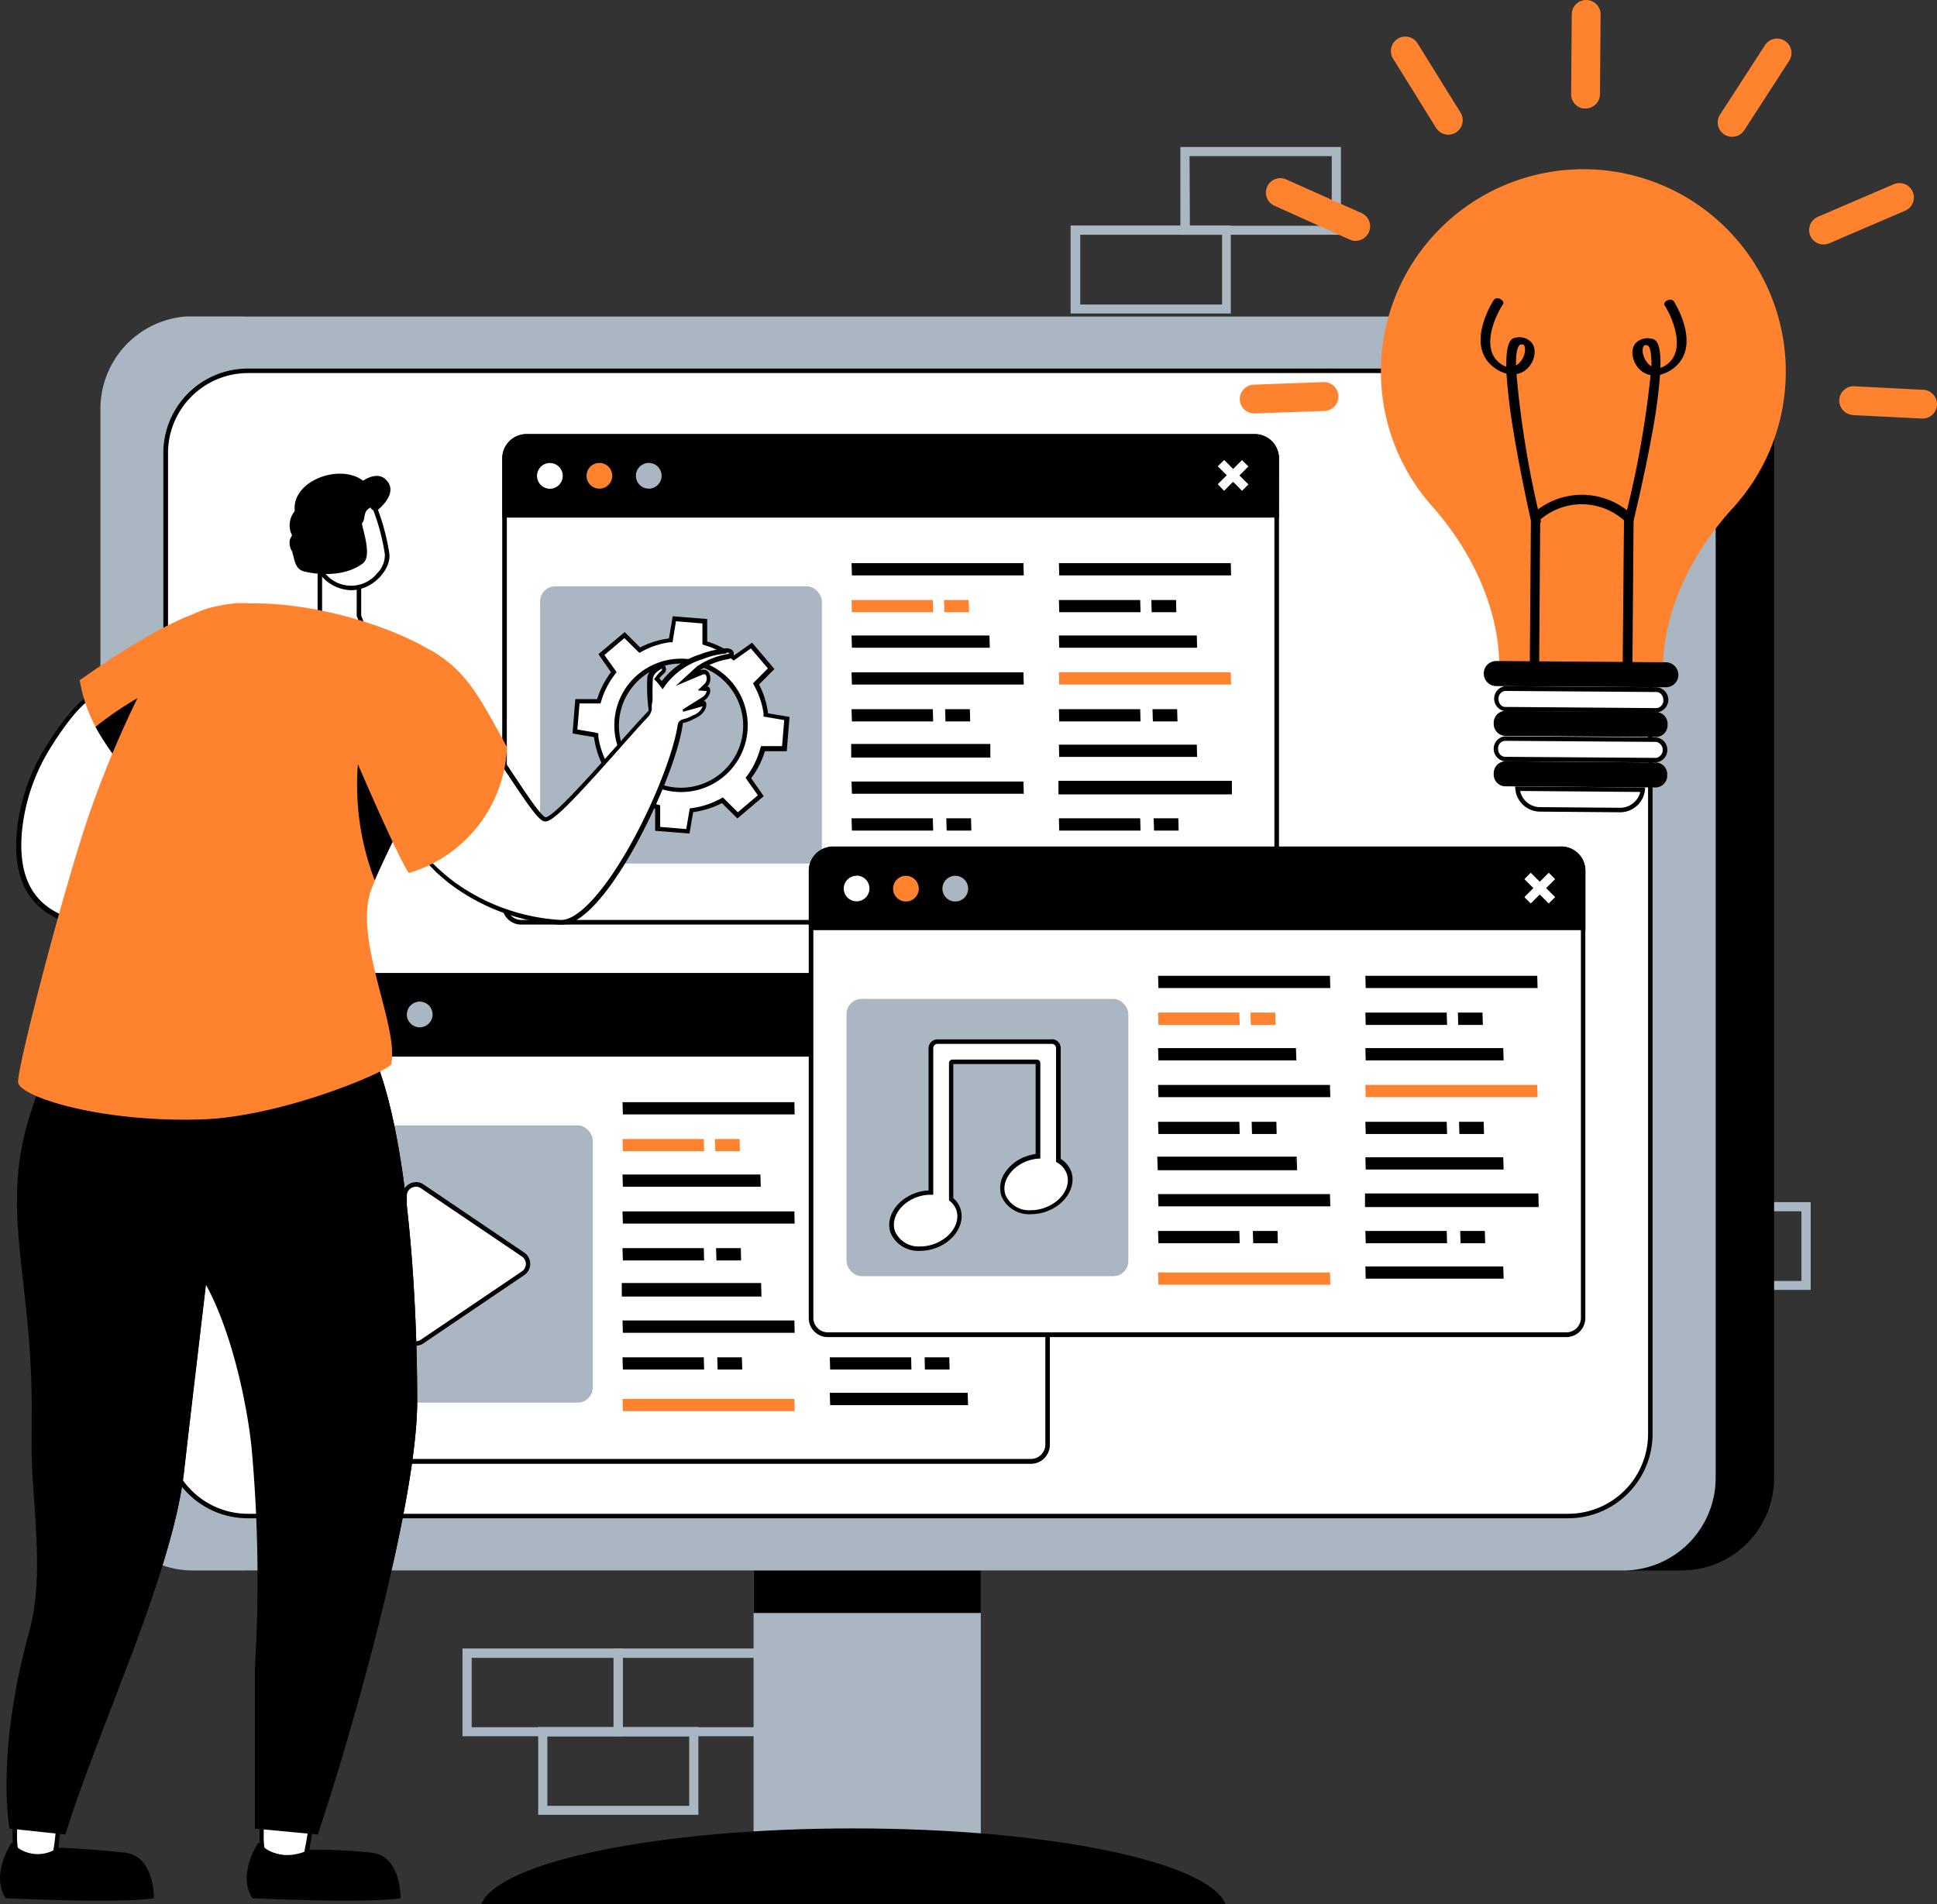 <svg xmlns:inkscape="http://www.inkscape.org/namespaces/inkscape" xmlns:sodipodi="http://sodipodi.sourceforge.net/DTD/sodipodi-0.dtd" xmlns="http://www.w3.org/2000/svg" xmlns:svg="http://www.w3.org/2000/svg" viewBox="0 0 215.484 211.883" id="svg1236" sodipodi:docname="7.svg" width="215.484" height="211.883" inkscape:version="1.1 (c4e8f9e, 2021-05-24)"><rect x="0" y="0" width="215.484" height="211.883" fill="#333333" stroke="none"/><defs id="defs826"><style id="style824">.cls-1{fill:#e6ebf0;}.cls-2{fill:#aab6c2;}.cls-3{fill:#fff;}.cls-4{fill:#ff822e;}</style></defs><g id="&#x421;&#x43B;&#x43E;&#x439;_2" data-name="&#x421;&#x43B;&#x43E;&#x439; 2" transform="translate(-15.828,-0.117)"><g id="Layer_1" data-name="Layer 1"><path class="cls-2" d="M 165,26.24 H 147.14 V 16.47 H 165 Z m -16.8,-1 h 15.78 v -7.75 h -15.82 z" id="path836"></path><path class="cls-2" d="m 152.75,35 h -17.82 v -9.79 h 17.82 z M 136,34 h 15.78 V 26.24 H 136 Z" id="path838"></path><path class="cls-2" d="m 169.92,117 h -17.83 v -9.77 h 17.83 z m -16.8,-1 h 15.78 v -7.72 h -15.78 z" id="path840"></path><path class="cls-2" d="m 217.26,143.65 h -17.83 v -9.77 h 17.83 z m -16.81,-1 h 15.78 v -7.75 h -15.78 z" id="path842"></path><path class="cls-2" d="M 101.93,193.31 H 84.1 v -9.76 h 17.83 z m -16.81,-1 h 15.78 v -7.72 H 85.12 Z" id="path844"></path><path class="cls-2" d="M 85.1,193.31 H 67.28 v -9.76 H 85.1 Z m -16.8,-1 h 15.78 v -7.72 H 68.3 Z" id="path846"></path><path class="cls-2" d="M 93.52,202.06 H 75.7 v -9.77 h 17.82 z m -16.8,-1 H 92.5 v -7.73 H 76.72 Z" id="path848"></path><path class="cls-2" d="M 38.22,131.91 H 20.39 v -9.76 h 17.83 z m -16.8,-1 H 37.2 v -7.72 H 21.42 Z" id="path850"></path><path class="cls-2" d="M 50.43,140.66 H 32.6 v -9.77 h 17.83 z m -16.81,-1 h 15.79 v -7.73 H 33.62 Z" id="path852"></path><path class="cls-2" d="M 119.06,75.72 H 101.24 V 66 h 17.82 z m -16.8,-1 H 118 V 67 h -15.74 z" id="path854"></path><path class="cls-2" d="M 102.24,75.72 H 84.42 V 66 h 17.82 z m -16.8,-1 h 15.78 V 67 H 85.44 Z" id="path856"></path><path class="cls-2" d="M 110.66,84.46 H 92.84 V 74.7 h 17.82 z m -16.8,-1 h 15.78 V 75.72 H 93.86 Z" id="path858"></path><rect class="cls-2" x="99.66" y="135.68" width="25.28" height="71.04" id="rect860"></rect><rect x="99.66" y="167.73" width="25.28" height="11.87" id="rect862"></rect><path d="m 152.16,212 c -1.9,-4.73 -19.7,-8.43 -41.39,-8.43 -21.69,0 -39.49,3.7 -41.4,8.43 z" id="path864"></path><path d="m 33.49,45.63 v 118.94 a 10.3,10.3 0 0 0 10.3,10.3 h 159.1 a 10.3,10.3 0 0 0 10.3,-10.3 V 45.63 a 10.28,10.28 0 0 0 -10.3,-10.3 H 43.79 43.18 a 10.3,10.3 0 0 0 -9.69,10.28 z" id="path866"></path><path class="cls-2" d="m 27,45.63 v 118.94 a 10.07,10.07 0 0 0 0.3,2.41 10.28,10.28 0 0 0 10,7.89 h 159.26 a 10.3,10.3 0 0 0 10.13,-10.3 V 45.63 a 10.3,10.3 0 0 0 -10.3,-10.3 H 37.29 c -0.25,0 -0.51,0 -0.76,0 A 10.31,10.31 0 0 0 27,45.63 Z" id="path868"></path><rect class="cls-3" x="34.27" y="41.38" width="165.14" height="127.43" rx="9.14" id="rect870"></rect><path d="m 190.28,41.63 a 8.9,8.9 0 0 1 8.89,8.89 v 109.16 a 8.89,8.89 0 0 1 -8.89,8.88 H 43.41 a 8.89,8.89 0 0 1 -8.89,-8.88 V 50.52 a 8.9,8.9 0 0 1 8.89,-8.89 z m 0,-0.5 H 43.41 A 9.4,9.4 0 0 0 34,50.52 v 109.16 a 9.39,9.39 0 0 0 9.39,9.38 h 146.89 a 9.39,9.39 0 0 0 9.39,-9.38 V 50.52 a 9.4,9.4 0 0 0 -9.39,-9.39 z" id="path872"></path><path class="cls-3" d="M 73.82,102.73 A 1.86,1.86 0 0 1 72,100.87 V 51.12 a 2.45,2.45 0 0 1 2.45,-2.45 h 81 a 2.45,2.45 0 0 1 2.45,2.45 v 49.75 a 1.86,1.86 0 0 1 -1.86,1.86 z" id="path874"></path><path d="m 155.4,48.92 a 2.21,2.21 0 0 1 2.2,2.2 v 49.75 a 1.61,1.61 0 0 1 -1.61,1.61 H 73.82 a 1.61,1.61 0 0 1 -1.61,-1.61 V 51.12 a 2.21,2.21 0 0 1 2.2,-2.2 z m 0,-0.5 h -81 a 2.7,2.7 0 0 0 -2.7,2.7 v 49.75 A 2.11,2.11 0 0 0 73.82,103 H 156 a 2.11,2.11 0 0 0 2.11,-2.11 V 51.12 a 2.7,2.7 0 0 0 -2.7,-2.7 z" id="path876"></path><path d="M 158.1,57.71 H 71.71 v -6.59 a 2.7,2.7 0 0 1 2.7,-2.7 h 81 a 2.7,2.7 0 0 1 2.7,2.7 z" id="path878"></path><path class="cls-2" d="M 86.57,53.07 A 1.43,1.43 0 1 1 88,54.49 1.43,1.43 0 0 1 86.57,53.07 Z" id="path880"></path><path class="cls-4" d="m 81.08,53.07 a 1.43,1.43 0 1 1 1.43,1.42 1.43,1.43 0 0 1 -1.43,-1.42 z" id="path882"></path><path class="cls-3" d="M 77,54.74 A 1.68,1.68 0 1 1 78.67,53.07 1.68,1.68 0 0 1 77,54.74 Z" id="path884"></path><path d="M 77,51.64 A 1.43,1.43 0 1 1 75.57,53.07 1.43,1.43 0 0 1 77,51.64 Z m 0,-0.5 A 1.93,1.93 0 1 0 78.92,53.07 1.92,1.92 0 0 0 77,51.14 Z" id="path886"></path><polygon class="cls-3" points="150.95,54.04 151.96,53.03 150.95,52.02 152.01,50.96 153.02,51.97 154.02,50.96 155.08,52.02 154.07,53.03 155.08,54.04 154.02,55.1 153.02,54.09 152.01,55.1 " id="polygon888"></polygon><path d="m 154,51.32 0.71,0.7 -1,1 1,1 -0.71,0.71 -1,-1 -1,1 -0.7,-0.73 1,-1 -1,-1 0.71,-0.7 1,1 1,-1 z m 0,-0.71 -0.35,0.35 -0.65,0.66 -0.66,-0.66 -0.35,-0.35 -0.36,0.35 -0.7,0.71 -0.36,0.35 0.36,0.36 0.65,0.65 -0.65,0.66 -0.36,0.35 0.36,0.35 0.7,0.71 0.36,0.35 0.35,-0.35 0.66,-0.66 0.65,0.66 0.35,0.35 0.36,-0.35 0.7,-0.71 0.36,-0.35 -0.36,-0.35 -0.65,-0.66 0.65,-0.65 0.36,-0.36 -0.36,-0.35 -0.7,-0.71 z" id="path890"></path><polygon points="110.56,91.17 110.6,92.54 119.64,92.54 119.6,91.17 " id="polygon892"></polygon><polygon points="110.56,87.08 110.6,88.44 129.72,88.44 129.68,87.08 " id="polygon894"></polygon><polygon points="110.56,82.98 110.6,84.34 125.94,84.34 125.9,82.98 " id="polygon896"></polygon><path d="M 126,84.41 H 110.52 V 82.9 H 126 Z m -15.35,-0.14 h 15.17 v -1.22 h -15.17 z" id="path898"></path><polygon points="121.1,91.17 121.14,92.54 123.89,92.54 123.85,91.17 " id="polygon900"></polygon><polygon points="110.56,79.03 110.6,80.39 119.64,80.39 119.6,79.03 " id="polygon902"></polygon><polygon points="110.56,74.93 110.6,76.29 129.72,76.29 129.68,74.93 " id="polygon904"></polygon><polygon points="110.56,70.83 110.6,72.19 125.94,72.19 125.9,70.83 " id="polygon906"></polygon><polygon points="120.97,79.03 121.01,80.39 123.76,80.39 123.72,79.03 " id="polygon908"></polygon><polygon class="cls-4" points="110.56,66.88 110.6,68.24 119.64,68.24 119.6,66.88 " id="polygon910"></polygon><polygon points="110.56,62.78 110.6,64.14 129.72,64.14 129.68,62.78 " id="polygon912"></polygon><polygon class="cls-4" points="120.85,66.88 120.88,68.24 123.63,68.24 123.59,66.88 " id="polygon914"></polygon><polygon class="cls-4" points="110.56,95.8 110.6,97.16 129.72,97.16 129.68,95.8 " id="polygon916"></polygon><polygon points="133.63,95.13 133.66,96.49 149,96.49 148.97,95.13 " id="polygon918"></polygon><polygon points="133.63,91.17 133.66,92.54 142.71,92.54 142.67,91.17 " id="polygon920"></polygon><polygon points="133.63,87.08 133.66,88.44 152.78,88.44 152.75,87.08 " id="polygon922"></polygon><path d="M 152.87,88.51 H 133.58 V 87 h 19.29 z m -19.12,-0.15 h 18.94 v -1.21 h -18.98 z" id="path924"></path><polygon points="133.63,82.98 133.66,84.34 149,84.34 148.97,82.98 " id="polygon926"></polygon><polygon points="144.17,91.17 144.21,92.54 146.95,92.54 146.91,91.17 " id="polygon928"></polygon><polygon points="133.63,79.03 133.66,80.39 142.71,80.39 142.67,79.03 " id="polygon930"></polygon><polygon class="cls-4" points="133.63,74.93 133.66,76.29 152.78,76.29 152.74,74.93 " id="polygon932"></polygon><polygon points="133.63,70.83 133.66,72.19 149,72.19 148.97,70.83 " id="polygon934"></polygon><polygon points="144.04,79.03 144.08,80.39 146.82,80.39 146.78,79.03 " id="polygon936"></polygon><polygon points="133.63,66.88 133.66,68.24 142.71,68.24 142.67,66.88 " id="polygon938"></polygon><polygon points="133.63,62.78 133.66,64.14 152.78,64.14 152.75,62.78 " id="polygon940"></polygon><polygon points="143.91,66.88 143.95,68.24 146.69,68.24 146.66,66.88 " id="polygon942"></polygon><rect class="cls-2" x="75.91" y="65.36" width="31.35" height="30.85" rx="1.68" id="rect944"></rect><path class="cls-3" d="m 88.94,92.3 v -2.38 l -0.17,-0.06 a 9.6,9.6 0 0 1 -2.92,-1.49 l -0.14,-0.12 -2,1.38 -2.18,-2.57 1.68,-1.69 -0.09,-0.17 a 9.43,9.43 0 0 1 -1,-3.12 V 81.9 l -2.35,-0.4 0.28,-3.36 h 2.38 V 77.97 A 9.41,9.41 0 0 1 84,75 L 84.11,74.85 82.73,73 85.31,70.82 87,72.44 87.16,72.36 a 9.43,9.43 0 0 1 3.12,-1 h 0.18 l 0.4,-2.34 3.36,0.27 v 2.39 h 0.18 a 9.25,9.25 0 0 1 2.91,1.5 l 0.15,0.11 1.94,-1.38 2.19,2.58 -1.67,1.71 0.08,0.16 a 9.2,9.2 0 0 1 1,3.12 v 0.18 l 2.35,0.4 -0.28,3.36 h -2.38 l -0.06,0.18 a 9.44,9.44 0 0 1 -1.49,2.91 l -0.12,0.15 1.38,1.94 -2.57,2.18 L 96.14,89.11 96,89.2 a 9.2,9.2 0 0 1 -3.12,1 H 92.7 l -0.4,2.35 z m 2.64,-18.69 a 7.17,7.17 0 1 0 5.47,2.53 7.15,7.15 0 0 0 -5.47,-2.53 z" id="path946"></path><path d="m 91.07,69.25 2.9,0.24 v 2.34 l 0.35,0.11 a 9,9 0 0 1 2.84,1.46 l 0.29,0.22 0.3,-0.21 1.61,-1.14 1.89,2.22 -1.39,1.4 -0.26,0.26 0.17,0.33 a 9.21,9.21 0 0 1 1,3 v 0.37 l 0.36,0.06 1.94,0.33 -0.24,2.9 h -2.34 l -0.11,0.35 A 9.2,9.2 0 0 1 99,86.37 L 98.77,86.66 99,87 l 1.14,1.61 -2.23,1.89 -1.4,-1.39 -0.26,-0.26 -0.32,0.17 a 9.26,9.26 0 0 1 -3,1 l -0.36,0.05 -0.07,0.36 -0.33,1.94 -2.9,-0.24 v -2.4 L 88.92,89.62 A 9.42,9.42 0 0 1 86,88.17 l -0.29,-0.23 -0.3,0.22 -1.61,1.13 -1.88,-2.22 1.38,-1.4 0.26,-0.26 -0.17,-0.32 a 9,9 0 0 1 -1,-3 V 81.72 L 82,81.62 80.06,81.29 80.3,78.39 h 2.33 l 0.11,-0.35 A 9.23,9.23 0 0 1 84.2,75.2 l 0.22,-0.29 -0.21,-0.3 -1.14,-1.61 2.22,-1.88 1.4,1.38 0.26,0.26 0.33,-0.17 a 9,9 0 0 1 3,-1 h 0.36 l 0.06,-0.36 0.33,-2 z m 0.52,19 a 7.42,7.42 0 0 0 0,-14.84 7.42,7.42 0 1 0 0,14.84 z m -0.94,-19.48 -0.4,2.39 a 9.57,9.57 0 0 0 -3.21,1 l -1.72,-1.71 -2.92,2.46 1.4,2 a 9.77,9.77 0 0 0 -1.54,3 h -2.43 l -0.31,3.82 2.39,0.41 a 9.59,9.59 0 0 0 1,3.2 l -1.68,1.66 2.48,3 2,-1.41 a 9.56,9.56 0 0 0 3,1.54 v 2.43 l 3.82,0.31 0.41,-2.39 a 9.52,9.52 0 0 0 3.2,-1 l 1.72,1.71 2.93,-2.48 -1.4,-2 a 9.63,9.63 0 0 0 1.53,-3 h 2.43 l 0.31,-3.82 -2.39,-0.4 a 9.57,9.57 0 0 0 -1,-3.21 l 1.71,-1.72 -2.48,-2.93 -2,1.41 a 9.45,9.45 0 0 0 -3,-1.54 V 69 l -3.82,-0.31 z m 0.94,19 a 6.91,6.91 0 1 1 4.47,-1.64 6.92,6.92 0 0 1 -4.47,1.64 z" id="path948"></path><path class="cls-3" d="m 48.34,162.71 a 1.86,1.86 0 0 1 -1.86,-1.86 V 111.1 a 2.45,2.45 0 0 1 2.44,-2.45 h 81 a 2.45,2.45 0 0 1 2.45,2.44 v 49.76 a 1.87,1.87 0 0 1 -1.87,1.86 z" id="path950"></path><path d="m 129.92,108.9 a 2.2,2.2 0 0 1 2.2,2.19 v 49.76 a 1.62,1.62 0 0 1 -1.62,1.61 H 48.34 a 1.61,1.61 0 0 1 -1.61,-1.61 V 111.1 a 2.2,2.2 0 0 1 2.19,-2.2 z m 0,-0.5 h -81 a 2.7,2.7 0 0 0 -2.69,2.7 v 49.75 a 2.1,2.1 0 0 0 2.11,2.15 h 82.16 a 2.11,2.11 0 0 0 2.12,-2.11 v -49.8 a 2.7,2.7 0 0 0 -2.7,-2.69 z" id="path952"></path><path d="M 132.62,117.69 H 46.23 v -6.59 a 2.7,2.7 0 0 1 2.69,-2.7 h 81 a 2.7,2.7 0 0 1 2.7,2.7 z" id="path954"></path><path class="cls-2" d="m 61.09,113 a 1.43,1.43 0 1 1 1.42,1.43 1.43,1.43 0 0 1 -1.42,-1.43 z" id="path956"></path><path class="cls-4" d="M 55.6,113 A 1.43,1.43 0 1 1 57,114.47 1.43,1.43 0 0 1 55.6,113 Z" id="path958"></path><path class="cls-3" d="m 51.53,114.72 a 1.68,1.68 0 1 1 1.68,-1.72 1.68,1.68 0 0 1 -1.68,1.72 z" id="path960"></path><path d="m 51.53,111.62 a 1.43,1.43 0 1 1 -1.42,1.38 1.43,1.43 0 0 1 1.42,-1.42 z m 0,-0.5 a 1.93,1.93 0 1 0 1.93,1.88 1.92,1.92 0 0 0 -1.93,-1.92 z" id="path962"></path><polygon class="cls-3" points="125.47,114.02 126.47,113.01 125.47,112 126.52,110.94 127.53,111.95 128.54,110.94 129.6,112 128.59,113.01 129.6,114.02 128.54,115.08 127.53,114.07 126.52,115.08 " id="polygon964"></polygon><path d="m 128.54,111.29 0.71,0.71 -1,1 1,1 -0.71,0.7 -1,-1 -1,1 -0.7,-0.7 1,-1 -1,-1 0.7,-0.71 1,1 z m 0,-0.7 -0.35,0.35 -0.66,0.66 -0.65,-0.66 -0.36,-0.35 -0.35,0.35 -0.71,0.71 -0.35,0.35 0.35,0.35 0.66,0.66 -0.66,0.65 -0.35,0.36 0.35,0.35 0.71,0.71 0.35,0.35 0.36,-0.35 0.65,-0.66 0.66,0.66 0.35,0.35 0.36,-0.35 0.7,-0.71 0.4,-0.37 -0.35,-0.36 -0.65,-0.64 0.65,-0.66 0.35,-0.34 -0.35,-0.35 -0.7,-0.71 -0.36,-0.35 z" id="path966"></path><polygon points="85.08,151.15 85.12,152.51 94.16,152.51 94.12,151.15 " id="polygon968"></polygon><polygon points="85.08,147.05 85.12,148.42 104.23,148.42 104.2,147.05 " id="polygon970"></polygon><polygon points="85.08,142.96 85.12,144.32 100.46,144.32 100.42,142.96 " id="polygon972"></polygon><path d="M 100.54,144.39 H 85 v -1.51 h 15.5 z M 85.2,144.24 h 15.17 v -1.21 h -15.2 z" id="path974"></path><polygon points="95.62,151.15 95.66,152.51 98.4,152.51 98.36,151.15 " id="polygon976"></polygon><polygon points="85.08,139 85.12,140.37 94.16,140.37 94.12,139 " id="polygon978"></polygon><polygon points="85.08,134.91 85.12,136.27 104.23,136.27 104.2,134.91 " id="polygon980"></polygon><polygon points="85.08,130.81 85.12,132.17 100.46,132.17 100.42,130.81 " id="polygon982"></polygon><polygon points="95.49,139 95.53,140.37 98.27,140.37 98.24,139 " id="polygon984"></polygon><polygon class="cls-4" points="85.08,126.86 85.12,128.22 94.16,128.22 94.12,126.86 " id="polygon986"></polygon><polygon points="85.08,122.76 85.12,124.12 104.23,124.12 104.2,122.76 " id="polygon988"></polygon><polygon class="cls-4" points="95.36,126.86 95.4,128.22 98.14,128.22 98.11,126.86 " id="polygon990"></polygon><polygon class="cls-4" points="85.08,155.78 85.12,157.14 104.23,157.14 104.2,155.78 " id="polygon992"></polygon><polygon points="108.14,155.1 108.18,156.47 123.52,156.47 123.48,155.1 " id="polygon994"></polygon><polygon points="108.14,151.15 108.18,152.51 117.22,152.51 117.19,151.15 " id="polygon996"></polygon><polygon points="108.14,147.05 108.18,148.42 127.3,148.42 127.26,147.05 " id="polygon998"></polygon><path d="M 127.39,148.49 H 108.1 v -1.51 h 19.29 z m -19.12,-0.15 h 18.94 v -1.21 h -19 z" id="path1000"></path><polygon points="108.14,142.96 108.18,144.32 123.52,144.32 123.48,142.96 " id="polygon1002"></polygon><polygon points="118.69,151.15 118.72,152.51 121.47,152.51 121.43,151.15 " id="polygon1004"></polygon><polygon points="108.14,139 108.18,140.37 117.22,140.37 117.19,139 " id="polygon1006"></polygon><polygon class="cls-4" points="108.14,134.91 108.18,136.27 127.3,136.27 127.26,134.91 " id="polygon1008"></polygon><polygon points="108.14,130.81 108.18,132.17 123.52,132.17 123.48,130.81 " id="polygon1010"></polygon><polygon points="118.56,139 118.59,140.37 121.34,140.37 121.3,139 " id="polygon1012"></polygon><polygon points="108.14,126.86 108.18,128.22 117.22,128.22 117.19,126.86 " id="polygon1014"></polygon><polygon points="108.14,122.76 108.18,124.12 127.3,124.12 127.26,122.76 " id="polygon1016"></polygon><polygon points="118.43,126.86 118.47,128.22 121.21,128.22 121.17,126.86 " id="polygon1018"></polygon><rect class="cls-2" x="50.42" y="125.34" width="31.35" height="30.85" rx="1.68" id="rect1020"></rect><path class="cls-3" d="m 62.1,149.61 a 1.26,1.26 0 0 1 -1.26,-1.26 v -15.18 a 1.25,1.25 0 0 1 2,-1 L 74,139.72 a 1.26,1.26 0 0 1 0,2.08 l -11.2,7.59 a 1.26,1.26 0 0 1 -0.7,0.22 z" id="path1022"></path><path d="m 62.1,132.16 a 1,1 0 0 1 0.56,0.18 l 11.21,7.58 a 1,1 0 0 1 0,1.68 l -11.21,7.58 a 1,1 0 0 1 -1.57,-0.83 v -15.18 a 1,1 0 0 1 1,-1 z m 0,-0.5 a 1.52,1.52 0 0 0 -1.51,1.51 v 15.18 a 1.52,1.52 0 0 0 1.51,1.51 1.43,1.43 0 0 0 0.84,-0.27 L 74.15,142 a 1.51,1.51 0 0 0 0,-2.5 l -11.21,-7.59 a 1.49,1.49 0 0 0 -0.84,-0.26 z" id="path1024"></path><path class="cls-3" d="m 55.38,70.51 a 5.16,5.16 0 0 1 -4,-2.12 v -5 l 4.35,1.8 v 3.41 0.05 c 0.24,0.53 0.5,1.41 0.33,1.71 a 0.17,0.17 0 0 1 -0.14,0.08 4.12,4.12 0 0 1 -0.54,0.07 z" id="path1026"></path><path d="m 51.66,63.79 3.85,1.6 v 3.3 l 0.05,0.1 a 3.14,3.14 0 0 1 0.35,1.44 h -0.53 a 4.91,4.91 0 0 1 -3.72,-2 z m -0.5,-0.75 v 5.43 a 5.44,5.44 0 0 0 4.22,2.29 4.54,4.54 0 0 0 0.63,0 c 0.92,-0.12 0,-2.14 0,-2.14 v -3.57 l -4.85,-2 z" id="path1028"></path><path class="cls-3" d="M 54.88,65.54 A 4.21,4.21 0 0 1 52,64.25 c -3.06,-2.89 -2.66,-7.19 -2.53,-8.13 l 7.62,-0.61 A 24.16,24.16 0 0 1 58.93,61.74 3.1,3.1 0 0 1 58,64 4.23,4.23 0 0 1 54.88,65.54 Z" id="path1030"></path><path d="m 56.9,55.77 a 24,24 0 0 1 1.74,6 2.85,2.85 0 0 1 -0.83,2.11 3.73,3.73 0 0 1 -5.68,0.19 c -2.79,-2.64 -2.61,-6.51 -2.48,-7.71 z m 0.31,-0.53 -8,0.65 c 0,0 -1,5.17 2.58,8.54 a 4.49,4.49 0 0 0 3.09,1.36 c 2.47,0 4.49,-2.37 4.26,-4.08 a 24.56,24.56 0 0 0 -1.93,-6.47 z" id="path1032"></path><path d="m 48.3,59.73 c 0,0 0,-0.16 -0.1,-0.31 a 2.47,2.47 0 0 1 0.51,-2.53 0.64,0.64 0 0 1 0.88,-0.07 v 0 c 1,-0.08 6.35,0.85 6.49,1.53 0.23,1.14 1.1,3.7 0.12,4.45 -2.3,1.75 -5.8,1.12 -6.62,0.88 -1,-0.29 -1,-1.5 -1.28,-2.25 a 1.71,1.71 0 0 1 -0.22,-1.27 3.17,3.17 0 0 1 0.22,-0.43 z" id="path1034"></path><path d="m 48.93,58.07 c 1.08,2.36 5.33,1.26 6.83,0.52 1,-0.49 0.19,-1.43 1.29,-2 a 0.56,0.56 0 0 0 0.89,0.2 c 0.87,-0.76 1.9,-2.06 0.93,-3.19 -0.76,-0.88 -1.82,-0.51 -2.66,0 -2.86,-2.16 -9.11,0.47 -7.28,4.47 z" id="path1036"></path><path class="cls-3" d="m 21.49,207.39 a 10,10 0 0 1 -3.8,-1.3 c -0.33,-0.33 -0.23,-3.53 0,-4.86 a 12.85,12.85 0 0 1 3.21,-0.37 c 1.23,0 1.41,0.2 1.41,0.2 0.21,0.29 0.09,2.16 -0.37,5.55 0,0.33 -0.08,0.58 -0.09,0.71 -0.01,0.13 -0.11,0.07 -0.33,0.07 z" id="path1038"></path><path d="m 20.87,201.11 a 3.79,3.79 0 0 1 1.21,0.12 23.35,23.35 0 0 1 -0.42,5.34 c 0,0.24 -0.05,0.43 -0.07,0.57 h -0.1 a 10.27,10.27 0 0 1 -3.6,-1.2 c -0.27,-0.45 -0.18,-3.22 0,-4.52 a 14.18,14.18 0 0 1 3,-0.31 z m 0,-0.5 c -1.47,0 -3.41,0.28 -3.44,0.49 -0.16,1 -0.41,4.67 0.09,5.17 a 9.9,9.9 0 0 0 4,1.37 c 0.33,0 0.55,-0.08 0.58,-0.29 0.09,-0.82 0.88,-5.86 0.41,-6.45 a 2.69,2.69 0 0 0 -1.61,-0.29 z" id="path1040"></path><path d="m 16.89,203.59 6.22,0.66 C 26.35,193.52 35,175.19 36.3,163.94 c 2,-17.48 4.37,-36.19 4.48,-40.79 0,-0.74 0,-1.13 0,-1.13 -4.28,-5.21 -11.53,-7.34 -14.76,-7.72 -1.28,-0.15 -2.21,0.1 -2.62,0.76 a 48.91,48.91 0 0 0 -3.13,6.13 c -5.21,12.37 -0.82,19.85 -0.92,35.94 0,0.93 0,1.89 0,2.83 -0.17,6.65 1.62,14.84 -0.29,21.79 -3.76,13.63 -2.17,21.84 -2.17,21.84 z" id="path1042"></path><path d="m 30.28,184.72 c 2.8,-7.47 5.37,-15 6,-20.78 1.39,-12.29 3,-25.19 3.85,-33.37 l -5.3,-1 a 68.77,68.77 0 0 0 0.36,12.07 c 0.8,7.45 -3.12,38.31 -4.93,43.06 z" id="path1044"></path><path d="m 17.15,205.13 c 0,0 -2.43,3.48 -0.7,6.21 0,0 12.67,0.6 16.5,0 0,0 0.09,-4.67 -3.18,-5.06 -3.27,-0.39 -7.49,-0.58 -7.49,-0.58 a 3.84,3.84 0 0 1 -5.13,-0.57 z" id="path1046"></path><path class="cls-3" d="m 49.07,207 a 10.59,10.59 0 0 1 -3.93,-0.88 c -0.34,-0.33 -0.24,-3.52 0,-4.85 a 17.12,17.12 0 0 1 3.81,-0.39 c 1.36,0 1.56,0.18 1.57,0.19 0.28,0.38 -0.26,3.51 -0.46,4.69 -0.09,0.5 -0.15,0.89 -0.17,1.08 0,0 -0.16,0.16 -0.78,0.16 z" id="path1048"></path><path d="m 48.91,201.1 a 4.9,4.9 0 0 1 1.37,0.12 23.17,23.17 0 0 1 -0.51,4.47 c -0.07,0.43 -0.13,0.76 -0.16,1 a 1.62,1.62 0 0 1 -0.54,0.06 11.65,11.65 0 0 1 -3.74,-0.78 c -0.27,-0.45 -0.17,-3.21 0,-4.51 a 20.07,20.07 0 0 1 3.58,-0.33 z m 0,-0.5 c -1.7,0 -4,0.29 -4,0.5 -0.16,1 -0.41,4.67 0.09,5.17 a 10.49,10.49 0 0 0 4.11,0.95 c 0.58,0 1,-0.11 1,-0.38 0.09,-0.82 1,-5.37 0.58,-6 a 3.13,3.13 0 0 0 -1.76,-0.28 z" id="path1050"></path><path d="m 44.59,205.13 c 0,0 -2.43,3.48 -0.69,6.21 0,0 12.66,0.6 16.49,0 0,0 0.1,-4.67 -3.18,-5.06 a 59.28,59.28 0 0 0 -7,-0.34 c 0,0 -3.21,1.78 -5.62,-0.81 z" id="path1052"></path><path d="m 43.86,161.73 a 162.28,162.28 0 0 1 0.32,24.05 c 0,0.5 0,17.81 0,17.81 l 7,0.66 C 55,192.88 62.24,167.37 62.24,156 c 0,-11.37 -1,-30.19 -5.14,-39.15 -4,-8.51 -19.69,3.14 -21.4,5.33 -2.64,3.39 -1.58,14 1.94,19.09 4.05,5.87 5.9,16.46 6.22,20.46 z" id="path1054"></path><path d="m 35.12,134.8 c 0,0 -0.27,-0.38 -0.36,-0.05 -0.09,0.33 -4.87,-0.47 -4.87,-0.47 l -4.82,-5.68 0.62,-7.91 h 14.46 l 2,7.07 -3.77,5.46 z" id="path1056"></path><path d="m 62.24,156 c 0,-11.32 -1,-30.19 -5.14,-39.15 -3.09,-6.66 -13.4,-1 -18.56,2.87 A 26,26 0 0 0 26,114.3 c -1.28,-0.16 -2.21,0.1 -2.62,0.76 a 48.91,48.91 0 0 0 -3.13,6.13 c -0.28,0.67 -0.53,1.33 -0.76,2 0,0 14.11,5.28 28.43,2.4 14.32,-2.88 12.88,42.89 11.27,50 1.81,-7.66 3.05,-14.83 3.05,-19.59 z" id="path1058"></path><path class="cls-3" d="m 49.05,108.67 c -0.54,0 -1.4,-0.81 -2.09,-1.46 A 6,6 0 0 0 45.66,106.15 3.08,3.08 0 0 0 45,106 c -0.41,-0.07 -0.64,-0.1 -0.78,-0.5 a 1.54,1.54 0 0 1 0.26,-1.34 6.38,6.38 0 0 1 3.19,-2.34 8.42,8.42 0 0 1 0.9,-0.05 c 1.88,0 4.45,0.62 5.48,2.35 0.22,0.37 0.21,0.59 0.17,0.65 -0.04,0.06 -0.06,0.06 -0.13,0.06 a 1.13,1.13 0 0 1 -0.6,-0.25 5.68,5.68 0 0 0 -2.07,-1 h -0.18 l -0.12,0.21 c 0,0.17 -0.11,0.37 1.51,1.37 a 3.07,3.07 0 0 1 1.12,1.24 0.25,0.25 0 0 1 -0.28,0.21 5,5 0 0 1 -1.94,-1 c -0.19,-0.13 -0.36,-0.25 -0.51,-0.34 H 50.96 50.9 c -0.32,0 -0.42,0.14 -0.46,0.22 -0.14,0.3 0.16,0.68 0.7,1.32 a 4,4 0 0 1 0.53,0.7 c 0.1,0.35 0,0.43 0,0.43 v 0 a 5.28,5.28 0 0 1 -1.85,-0.83 c -0.55,-0.34 -0.8,-0.49 -1,-0.49 h -0.06 -0.08 a 0.47,0.47 0 0 0 -0.28,0.34 c -0.07,0.33 0.22,0.67 0.52,1 0.15,0.19 0.43,0.53 0.42,0.64 v 0 a 0.46,0.46 0 0 1 -0.21,0.06 z" id="path1060"></path><path d="m 48.52,102 c 1.82,0 4.29,0.59 5.26,2.23 a 1.22,1.22 0 0 1 0.14,0.3 1.23,1.23 0 0 1 -0.33,-0.18 5.81,5.81 0 0 0 -2.22,-1.08 0.54,0.54 0 0 0 -0.54,0.39 c -0.12,0.41 0.11,0.72 1.61,1.65 a 3.26,3.26 0 0 1 1,1 5,5 0 0 1 -1.8,-0.93 L 51.1,105 H 51 50.8 a 0.64,0.64 0 0 0 -0.63,0.36 c -0.21,0.47 0.19,0.94 0.74,1.59 a 6.77,6.77 0 0 1 0.48,0.6 v 0.1 a 8.2,8.2 0 0 1 -1.49,-0.78 c -0.63,-0.38 -0.87,-0.52 -1.11,-0.52 h -0.15 -0.1 a 0.72,0.72 0 0 0 -0.41,0.51 c -0.1,0.45 0.22,0.84 0.57,1.26 0.06,0.08 0.15,0.18 0.22,0.28 a 6.44,6.44 0 0 1 -1.79,-1.4 5.8,5.8 0 0 0 -1.38,-1.1 3.31,3.31 0 0 0 -0.76,-0.2 c -0.43,-0.06 -0.5,-0.09 -0.58,-0.33 a 1.28,1.28 0 0 1 0.23,-1.13 6.18,6.18 0 0 1 3,-2.22 8.33,8.33 0 0 1 0.88,-0.05 z m 0,-0.5 a 9.16,9.16 0 0 0 -0.93,0.05 c -0.91,0.1 -4.29,2.22 -3.65,4 0.28,0.81 0.94,0.54 1.62,0.83 0.68,0.29 2.44,2.54 3.5,2.54 h 0.1 c 1.39,-0.21 -1.16,-1.72 -0.38,-2.11 v 0 c 0.3,0 2,1.34 2.77,1.34 0.29,0 0.44,-0.21 0.29,-0.77 -0.15,-0.56 -1.82,-1.92 -1.08,-1.92 h 0.05 c 0.65,0.4 1.84,1.35 2.58,1.35 a 0.52,0.52 0 0 0 0.49,-0.26 c 0.25,-0.39 -0.67,-1.32 -1.2,-1.65 -1.26,-0.79 -1.56,-1.12 -1.34,-1.12 a 5.68,5.68 0 0 1 1.93,1 1.37,1.37 0 0 0 0.74,0.3 c 0.41,0 0.57,-0.41 0.17,-1.08 -1.06,-1.8 -3.62,-2.48 -5.69,-2.48 z" id="path1062"></path><path class="cls-3" d="m 47.94,101.75 h -0.61 a 6,6 0 0 1 2.59,-1.35 v 0 c 0.3,0 0.48,0.08 0.51,0.14 0.03,0.06 0,0.09 -0.09,0.19 a 2.58,2.58 0 0 1 -1,0.58 5,5 0 0 0 -0.48,0.21 2.94,2.94 0 0 1 -0.53,0.23 3,3 0 0 1 -0.39,0 z" id="path1064"></path><path d="m 50,100.63 h 0.1 a 2.36,2.36 0 0 1 -0.82,0.42 c -0.18,0.07 -0.35,0.15 -0.51,0.23 a 2.24,2.24 0 0 1 -0.48,0.2 h -0.15 a 4.4,4.4 0 0 1 1.82,-0.87 z m 0,-0.5 h -0.06 c -0.87,0 -2.54,1.24 -3.21,1.74 a 4,4 0 0 0 1.24,0.13 2.36,2.36 0 0 0 0.44,0 c 0.35,-0.09 0.69,-0.32 1,-0.44 a 2.75,2.75 0 0 0 1.13,-0.66 c 0.42,-0.5 -0.11,-0.74 -0.57,-0.74 z" id="path1066"></path><path class="cls-3" d="m 41.75,106 c -4.91,0 -14.59,-1.27 -19.76,-4 -3,-1.6 -4.35,-4.55 -4,-9 A 21.6,21.6 0 0 1 21.4,83 30.54,30.54 0 0 1 24,79.41 13.9,13.9 0 0 1 26,77.59 l 0.69,-0.51 0.13,-0.09 a 72.89,72.89 0 0 1 14.92,-8.57 4.12,4.12 0 0 1 5.83,3.3 14.25,14.25 0 0 1 -1.31,7.43 13.83,13.83 0 0 1 -6.54,6.54 c -1.25,0.61 -2.41,1.21 -3.47,1.79 l -0.11,0.06 -0.34,0.18 c -3.29,1.83 -5,8 -5,8.1 -0.29,1.12 0.45,2.13 2.19,3 4.11,2.06 12.66,2.91 14.6,3.08 l -2,3.79 c -0.29,0 -1,0.14 -2.15,0.24 C 42.89,106 42.35,106 41.75,106 Z" id="path1068"></path><path d="m 43.41,68.29 v 0 A 3.83,3.83 0 0 1 47.27,71.75 14.14,14.14 0 0 1 46,79 13.64,13.64 0 0 1 39.57,85.43 c -1.22,0.59 -2.42,1.21 -3.47,1.79 h -0.09 l -0.36,0.19 c -3.44,1.92 -5.14,8.2 -5.16,8.26 -0.33,1.25 0.45,2.35 2.32,3.28 3.92,2 11.82,2.83 14.31,3.07 l -1.79,3.34 c -0.35,0 -1,0.14 -2,0.22 q -0.66,0.06 -1.56,0.06 c -4.89,0 -14.51,-1.26 -19.65,-4 -2.94,-1.55 -4.2,-4.42 -3.87,-8.78 a 21.43,21.43 0 0 1 3.38,-9.82 30,30 0 0 1 2.59,-3.59 15.1,15.1 0 0 1 1.89,-1.78 l 0.67,-0.49 v 0 0 a 0.37,0.37 0 0 0 0.1,-0.07 72.58,72.58 0 0 1 14.88,-8.55 3.79,3.79 0 0 1 1.62,-0.36 z m 0,-0.5 a 4.45,4.45 0 0 0 -1.83,0.4 73.68,73.68 0 0 0 -15,8.62 l -0.09,0.06 v 0 l -0.71,0.51 a 14.27,14.27 0 0 0 -2,1.85 30.51,30.51 0 0 0 -2.64,3.65 21.71,21.71 0 0 0 -3.46,10 c -0.31,4 0.67,7.43 4.14,9.26 5.14,2.71 14.86,4 19.88,4 0.61,0 1.15,0 1.6,-0.06 1.43,-0.13 2.29,-0.26 2.29,-0.26 l 2.27,-4.23 c 0,0 -10.28,-0.72 -14.86,-3 -1.49,-0.73 -2.35,-1.63 -2.06,-2.7 0.23,-0.9 1.93,-6.3 4.91,-8 l 0.45,-0.24 c 1.18,-0.65 2.39,-1.27 3.45,-1.79 a 14,14 0 0 0 6.66,-6.66 14.54,14.54 0 0 0 1.33,-7.55 4.35,4.35 0 0 0 -4.36,-3.91 z" id="path1070"></path><path class="cls-4" d="m 35.39,89.83 c 1.23,-0.68 9,-5.08 11.51,-10.83 1.15,-2.62 2.05,-9.43 -1.14,-11.11 -5.11,-2.7 -14.47,3.27 -21.06,7.91 0.92,5.8 5.01,10.77 10.69,14.03 z" id="path1072"></path><path d="m 31.14,77.79 a 37.54,37.54 0 0 0 -4.69,3.21 31.18,31.18 0 0 0 2.13,3.31 c 1.19,1.56 3.5,-5.1 3.5,-5.1 z" id="path1074"></path><path class="cls-4" d="m 60.46,91.82 a 67.25,67.25 0 0 0 -3.41,7.48 c -1.8,5.7 3.17,15 2.3,19.26 -0.8,1 -12.28,5.79 -20.92,6.11 -11.25,0.4 -20.48,-2.5 -20.59,-4.14 C 17.73,118.89 23.08,98.25 26,90 29.27,80.78 33.8,71.87 36.37,69.23 a 4.85,4.85 0 0 1 0.57,-0.5 7.93,7.93 0 0 1 3.45,-1.2 c 8.16,-1.33 20.82,2.34 25.82,6.72 1.11,4.14 -2.58,11.14 -5.75,17.57 z" id="path1076"></path><path d="M 57.51,98.06 A 29.58,29.58 0 0 1 55.68,84.74 c 0.81,-7.06 5.76,5.09 5.76,5.09 l -2,4.1 c 0,0 -1,2.07 -1.93,4.13 z" id="path1078"></path><path class="cls-3" d="M 78.19,102.75 A 22.56,22.56 0 0 1 66.6,98.67 C 66.3,98.47 66.02,98.26 65.75,98.04 65.3,97.67 64.88,97.32 64.47,96.95 63.9,96.4 63.41,95.89 62.99,95.41 l -0.14,-0.17 -0.08,-0.09 c -2,-2.38 -2.83,-3.8 -3.25,-5.82 a 16.47,16.47 0 0 1 -0.41,-3.66 c 0,-0.11 -0.62,-8.2 1.25,-10.23 a 1.18,1.18 0 0 1 0.89,-0.42 1.58,1.58 0 0 1 0.57,0.12 c 4.12,1.6 5.44,3.12 9.33,8.94 0.22,0.31 0.36,0.52 0.5,0.74 0,0 0.51,0.74 0.57,0.84 2.18,3.34 3.54,5.34 4.17,5.62 v 0 h 0.12 c 0.77,0 3.27,-2.66 8.24,-8.24 A 52.92,52.92 0 0 1 88.6,79 v 0 a 8.12,8.12 0 0 1 1.52,-0.17 c 0.9,0 1.39,0.22 1.46,0.67 0.43,3.32 -4.73,15.41 -9.37,20.69 -1.48,1.69 -2.82,2.58 -3.87,2.58 z" id="path1080"></path><path d="m 61.25,75.27 a 1.32,1.32 0 0 1 0.48,0.11 c 3.83,1.48 5.12,2.72 9.21,8.83 v 0.05 0 0 c 0.16,0.22 0.31,0.44 0.45,0.65 l 0.18,0.28 0.18,0.27 c 0.07,0.1 0.14,0.19 0.2,0.29 2.52,3.81 3.62,5.39 4.28,5.71 a 0.6,0.6 0 0 0 0.27,0.06 c 0.86,0 3,-2.18 8.43,-8.32 1.55,-1.75 3.3,-3.71 3.7,-4 a 7.75,7.75 0 0 1 1.43,-0.16 c 0.43,0 1.15,0.06 1.21,0.45 0.39,3 -4.4,14.91 -9.3,20.49 -1.44,1.63 -2.71,2.5 -3.69,2.5 h -0.13 a 22.34,22.34 0 0 1 -11.47,-4 c -0.31,-0.22 -0.59,-0.43 -0.83,-0.62 -0.46,-0.37 -0.87,-0.73 -1.26,-1.08 -0.57,-0.55 -1.05,-1 -1.45,-1.49 A 1.73,1.73 0 0 0 62.97,95.08 L 63,95 c -2,-2.34 -2.79,-3.72 -3.2,-5.7 a 16.25,16.25 0 0 1 -0.4,-3.6 v -0.06 c -0.18,-2.23 -0.31,-8.39 1.19,-10 a 0.91,0.91 0 0 1 0.7,-0.34 z m 0,-0.5 c -3.25,0 -2.39,10.89 -2.39,10.89 a 17.17,17.17 0 0 0 0.41,3.72 c 0.45,2.14 1.33,3.62 3.31,5.93 l 0.22,0.26 c 0.45,0.52 1,1 1.51,1.56 0.41,0.37 0.83,0.73 1.28,1.11 0.27,0.22 0.57,0.43 0.86,0.64 A 22.72,22.72 0 0 0 78.17,103 h 0.17 c 5.28,0 14,-19.25 13.48,-23.55 -0.09,-0.71 -0.91,-0.89 -1.7,-0.89 a 8,8 0 0 0 -1.61,0.19 c -0.66,0.17 -10.66,12.31 -12,12.31 H 76.5 c -0.58,-0.28 -2.09,-2.54 -4.07,-5.54 -0.12,-0.18 -0.26,-0.37 -0.38,-0.56 -0.12,-0.19 -0.41,-0.62 -0.64,-0.94 0,0 0,0 0,-0.07 -4,-6 -5.37,-7.46 -9.45,-9 A 1.91,1.91 0 0 0 61.3,74.81 Z" id="path1082"></path><path class="cls-3" d="m 91.23,80.44 a 4.57,4.57 0 0 1 -0.5,0 A 2.4,2.4 0 0 1 89.08,79 l -0.1,-0.22 -0.23,0.1 a 2,2 0 0 1 -0.6,0.21 25.38,25.38 0 0 1 -0.06,-3.65 c 0.11,-0.57 0.53,-0.9 1.13,-1.23 a 0.28,0.28 0 0 1 0.15,0 0.32,0.32 0 0 1 0.27,0.23 0.37,0.37 0 0 1 -0.08,0.4 3.77,3.77 0 0 0 -0.58,0.61 l -0.12,0.17 0.14,0.15 a 2.55,2.55 0 0 1 0.26,0.3 l 0.21,0.27 0.19,-0.28 a 8.49,8.49 0 0 1 4.19,-2.89 9.25,9.25 0 0 1 2.73,-0.63 1.16,1.16 0 0 1 0.45,0.07 c 0.15,0.07 0.23,0.17 0.22,0.29 -0.01,0.12 -0.18,0.31 -0.48,0.36 a 8.68,8.68 0 0 0 -3.26,1.33 l -1.2,1 1.46,-0.59 a 0.87,0.87 0 0 1 0.36,-0.09 0.46,0.46 0 0 1 0.44,0.34 1.1,1.1 0 0 1 -0.19,1.11 l -0.4,0.39 h 0.56 c 0,0 0.06,0 0.08,0.09 A 1.14,1.14 0 0 1 94,77.92 l -1.47,0.92 1.67,-0.47 c 0,0 0,0.13 0,0.33 a 1.8,1.8 0 0 1 -1.2,1.19 3.94,3.94 0 0 1 -1.77,0.55 z" id="path1084"></path><path d="m 96.58,72.76 a 1,1 0 0 1 0.35,0 H 97 a 0.38,0.38 0 0 1 -0.27,0.14 8.61,8.61 0 0 0 -3.38,1.38 L 91,76.44 93.92,75.21 a 0.58,0.58 0 0 1 0.26,-0.07 c 0.05,0 0.14,0 0.21,0.18 a 0.85,0.85 0 0 1 -0.13,0.84 l -0.81,0.78 1,0.07 a 1.07,1.07 0 0 1 -0.51,0.7 L 91,79.55 94,78.71 a 1.73,1.73 0 0 1 -1.08,1 3.8,3.8 0 0 1 -1.6,0.52 2.68,2.68 0 0 1 -0.46,0 2.11,2.11 0 0 1 -1.46,-1.25 l -0.22,-0.43 -0.44,0.2 -0.28,0.11 a 31.05,31.05 0 0 1 0,-3.27 c 0.1,-0.49 0.46,-0.77 1,-1.08 a 0.14,0.14 0 0 1 0,0.11 0.08,0.08 0 0 1 0,0.08 4.25,4.25 0 0 0 -0.61,0.65 l -0.25,0.34 0.29,0.3 0.24,0.28 0.41,0.54 0.4,-0.56 A 8.16,8.16 0 0 1 94,73.46 9.08,9.08 0 0 1 96.65,72.84 Z m 0,-0.5 a 10.61,10.61 0 0 0 -2.82,0.65 8.64,8.64 0 0 0 -4.31,3 2.61,2.61 0 0 0 -0.27,-0.31 3.69,3.69 0 0 1 0.54,-0.57 0.62,0.62 0 0 0 -0.35,-1.07 0.54,0.54 0 0 0 -0.27,0.07 2.16,2.16 0 0 0 -1.26,1.41 20.69,20.69 0 0 0 0.16,3.79 0.18,0.18 0 0 0 0.19,0.12 2,2 0 0 0 0.71,-0.23 2.54,2.54 0 0 0 1.83,1.52 3.5,3.5 0 0 0 0.54,0 4.08,4.08 0 0 0 1.73,-0.52 c 1.63,-0.65 1.57,-2 1.16,-2 H 94.1 c 0.87,-0.55 0.92,-1.58 0.42,-1.61 0.55,-0.54 0.43,-1.88 -0.43,-1.88 a 1.06,1.06 0 0 0 -0.46,0.11 8.32,8.32 0 0 1 3.14,-1.27 c 0.75,-0.12 0.93,-0.86 0.32,-1.13 a 1.44,1.44 0 0 0 -0.55,-0.09 z" id="path1086"></path><path class="cls-4" d="m 54.42,78.94 a 14.62,14.62 0 0 0 0.64,4.86 c 0,0 4.94,11.58 6.25,13.46 a 15.27,15.27 0 0 0 10.92,-14 c -3.25,-6 -4.55,-8.36 -8.19,-10.62 -2.24,-1.41 -9.71,0.94 -9.62,6.3 z" id="path1088"></path><path class="cls-3" d="m 88.34,79.07 a 2.79,2.79 0 0 1 -0.6,1.13 c -0.45,0.45 2.22,2.16 2.22,2.16 l 1.31,-1.74 c 0,0 0,-0.21 0.43,-0.45 0.43,-0.24 0.15,-1.49 -0.65,-1.81 a 5.1,5.1 0 0 0 -2.44,-0.5 c -0.35,0.19 -0.27,1.21 -0.27,1.21 z" id="path1090"></path><path class="cls-3" d="m 107.92,148.65 a 1.87,1.87 0 0 1 -1.86,-1.86 V 97 a 2.45,2.45 0 0 1 2.45,-2.44 h 81 A 2.45,2.45 0 0 1 192,97 v 49.76 a 1.87,1.87 0 0 1 -1.87,1.86 z" id="path1092"></path><path d="m 189.5,94.84 a 2.2,2.2 0 0 1 2.2,2.16 v 49.76 a 1.62,1.62 0 0 1 -1.62,1.61 h -82.16 a 1.61,1.61 0 0 1 -1.61,-1.61 V 97 a 2.2,2.2 0 0 1 2.2,-2.19 z m 0,-0.5 h -81 a 2.69,2.69 0 0 0 -2.7,2.69 v 49.76 a 2.11,2.11 0 0 0 2.11,2.11 h 82.16 a 2.12,2.12 0 0 0 2.12,-2.11 V 97 a 2.69,2.69 0 0 0 -2.7,-2.69 z" id="path1094"></path><path d="M 192.2,103.62 H 105.81 V 97 a 2.69,2.69 0 0 1 2.7,-2.69 h 81 A 2.69,2.69 0 0 1 192.2,97 Z" id="path1096"></path><path class="cls-2" d="m 120.67,99 a 1.43,1.43 0 1 1 1.42,1.43 1.43,1.43 0 0 1 -1.42,-1.43 z" id="path1098"></path><path class="cls-4" d="m 115.18,99 a 1.43,1.43 0 1 1 1.43,1.43 1.43,1.43 0 0 1 -1.43,-1.43 z" id="path1100"></path><path class="cls-3" d="m 111.12,100.66 a 1.68,1.68 0 1 1 1.67,-1.66 1.68,1.68 0 0 1 -1.67,1.66 z" id="path1102"></path><path d="m 111.12,97.55 a 1.43,1.43 0 1 1 -1.43,1.45 1.43,1.43 0 0 1 1.43,-1.43 z m 0,-0.5 A 1.93,1.93 0 1 0 113,99 1.93,1.93 0 0 0 111.08,97.07 Z" id="path1104"></path><polygon class="cls-3" points="185.05,99.95 186.06,98.94 185.05,97.94 186.1,96.88 187.11,97.89 188.12,96.88 189.18,97.94 188.17,98.94 189.18,99.95 188.12,101.01 187.11,100 186.1,101.01 " id="polygon1106"></polygon><path d="m 188.12,97.23 0.71,0.71 -1,1 1,1 -0.71,0.71 -1,-1 -1,1 -0.71,-0.71 1,-1 -1,-1 0.71,-0.71 1,1 z m 0,-0.71 -0.35,0.36 -0.66,0.65 -0.65,-0.65 -0.35,-0.36 -0.36,0.36 -0.7,0.7 -0.36,0.36 0.36,0.35 0.65,0.66 -0.65,0.65 -0.36,0.35 0.36,0.36 0.7,0.7 0.36,0.36 0.35,-0.36 0.65,-0.65 0.66,0.65 0.35,0.36 0.36,-0.36 0.7,-0.7 0.36,-0.36 -0.36,-0.35 -0.65,-0.65 0.65,-0.66 0.36,-0.35 -0.36,-0.36 -0.7,-0.7 z" id="path1108"></path><polygon points="144.66,137.09 144.7,138.45 153.74,138.45 153.7,137.09 " id="polygon1110"></polygon><polygon points="144.66,132.99 144.7,134.35 163.82,134.35 163.78,132.99 " id="polygon1112"></polygon><polygon points="144.66,128.89 144.7,130.25 160.04,130.25 160,128.89 " id="polygon1114"></polygon><path d="m 160.13,130.33 h -15.51 l -0.05,-1.51 h 15.51 z m -15.35,-0.15 H 160 v -1.21 h -15.25 z" id="path1116"></path><polygon points="155.2,137.09 155.24,138.45 157.98,138.45 157.95,137.09 " id="polygon1118"></polygon><polygon points="144.66,124.94 144.7,126.3 153.74,126.3 153.7,124.94 " id="polygon1120"></polygon><polygon points="144.66,120.84 144.7,122.2 163.82,122.2 163.78,120.84 " id="polygon1122"></polygon><polygon points="144.66,116.74 144.7,118.11 160.04,118.11 160,116.74 " id="polygon1124"></polygon><polygon points="155.07,124.94 155.11,126.3 157.85,126.3 157.82,124.94 " id="polygon1126"></polygon><polygon class="cls-4" points="144.66,112.79 144.7,114.16 153.74,114.16 153.7,112.79 " id="polygon1128"></polygon><polygon points="144.66,108.7 144.7,110.06 163.82,110.06 163.78,108.7 " id="polygon1130"></polygon><polygon class="cls-4" points="154.94,112.79 154.98,114.16 157.73,114.16 157.69,112.79 " id="polygon1132"></polygon><polygon class="cls-4" points="144.66,141.71 144.7,143.07 163.82,143.07 163.78,141.71 " id="polygon1134"></polygon><polygon points="167.72,141.04 167.76,142.4 183.1,142.4 183.06,141.04 " id="polygon1136"></polygon><polygon points="167.72,137.09 167.76,138.45 176.81,138.45 176.77,137.09 " id="polygon1138"></polygon><polygon points="167.72,132.99 167.76,134.35 186.88,134.35 186.84,132.99 " id="polygon1140"></polygon><path d="m 187,134.43 h -19.32 v -1.51 h 19.29 z m -19.12,-0.15 h 18.94 v -1.22 h -19.01 z" id="path1142"></path><polygon points="167.72,128.89 167.76,130.25 183.1,130.25 183.06,128.89 " id="polygon1144"></polygon><polygon points="178.27,137.09 178.31,138.45 181.05,138.45 181.01,137.09 " id="polygon1146"></polygon><polygon points="167.72,124.94 167.76,126.3 176.81,126.3 176.77,124.94 " id="polygon1148"></polygon><polygon class="cls-4" points="167.72,120.84 167.76,122.2 186.88,122.2 186.84,120.84 " id="polygon1150"></polygon><polygon points="167.72,116.74 167.76,118.11 183.1,118.11 183.06,116.74 " id="polygon1152"></polygon><polygon points="178.14,124.94 178.18,126.3 180.92,126.3 180.88,124.94 " id="polygon1154"></polygon><polygon points="167.72,112.79 167.76,114.16 176.81,114.16 176.77,112.79 " id="polygon1156"></polygon><polygon points="167.72,108.7 167.76,110.06 186.88,110.06 186.84,108.7 " id="polygon1158"></polygon><polygon points="178.01,112.79 178.05,114.16 180.79,114.16 180.75,112.79 " id="polygon1160"></polygon><rect class="cls-2" x="110" y="111.27" width="31.35" height="30.85" rx="1.68" id="rect1162"></rect><path class="cls-3" d="m 118.23,139.06 a 3.1,3.1 0 0 1 -3.08,-1.86 2.74,2.74 0 0 1 0.38,-2.42 4.45,4.45 0 0 1 2.27,-1.71 4.68,4.68 0 0 1 1.53,-0.26 h 0.07 v -16.06 a 0.73,0.73 0 0 1 0.73,-0.73 h 12.7 a 0.73,0.73 0 0 1 0.73,0.73 v 12.51 a 2.57,2.57 0 0 1 1.18,1.37 c 0.55,1.58 -0.64,3.43 -2.65,4.13 a 4.71,4.71 0 0 1 -1.57,0.27 v 0 a 3.1,3.1 0 0 1 -3.07,-1.86 2.75,2.75 0 0 1 0.38,-2.42 4.44,4.44 0 0 1 2.27,-1.7 4.59,4.59 0 0 1 1.21,-0.26 v -10.38 a 0.14,0.14 0 0 0 -0.14,-0.14 h -9.38 a 0.14,0.14 0 0 0 -0.14,0.14 v 15.15 a 2.41,2.41 0 0 1 0.79,1.1 c 0.55,1.57 -0.64,3.43 -2.65,4.13 a 4.7,4.7 0 0 1 -1.56,0.27 z" id="path1164"></path><path d="m 132.83,116.27 a 0.48,0.48 0 0 1 0.48,0.48 v 12.66 a 2.35,2.35 0 0 1 1.19,1.31 c 0.51,1.44 -0.61,3.15 -2.49,3.8 a 4.42,4.42 0 0 1 -1.49,0.26 2.85,2.85 0 0 1 -2.83,-1.69 c -0.51,-1.45 0.61,-3.15 2.49,-3.81 a 4.58,4.58 0 0 1 1.38,-0.25 v -10.62 a 0.39,0.39 0 0 0 -0.39,-0.39 h -9.38 a 0.39,0.39 0 0 0 -0.39,0.39 v 15.28 a 2.21,2.21 0 0 1 0.81,1.05 c 0.5,1.45 -0.62,3.15 -2.5,3.81 a 4.36,4.36 0 0 1 -1.48,0.26 2.85,2.85 0 0 1 -2.84,-1.69 c -0.5,-1.45 0.61,-3.16 2.49,-3.81 a 4.48,4.48 0 0 1 1.46,-0.25 h 0.31 v -16.31 a 0.48,0.48 0 0 1 0.48,-0.48 z m 0,-0.5 h -12.7 a 1,1 0 0 0 -1,1 v 15.82 a 4.37,4.37 0 0 0 -1.43,0.27 c -2.14,0.74 -3.4,2.74 -2.8,4.44 a 3.35,3.35 0 0 0 3.31,2 5,5 0 0 0 1.65,-0.29 c 2.14,-0.74 3.39,-2.74 2.8,-4.44 a 2.63,2.63 0 0 0 -0.78,-1.13 v -14.92 h 9.16 v 10 a 5.43,5.43 0 0 0 -1,0.25 4.67,4.67 0 0 0 -2.4,1.81 3,3 0 0 0 -0.4,2.64 3.32,3.32 0 0 0 3.3,2 4.93,4.93 0 0 0 1.65,-0.28 c 2.14,-0.75 3.4,-2.74 2.81,-4.45 a 2.85,2.85 0 0 0 -1.17,-1.43 v -12.31 a 1,1 0 0 0 -1,-1 z" id="path1166"></path><path class="cls-4" d="m 169.45,41.31 a 22.52,22.52 0 1 1 39.15,15.34 c -4.48,4.91 -7.72,11.24 -7.77,17.88 v 0.67 l -18.2,-0.13 v -0.6 c 0,-6.68 -3.1,-13.08 -7.53,-18.08 a 22.5,22.5 0 0 1 -5.65,-15.08 z" id="path1194"></path><path d="m 186.13,58 c 0,0 -1.14,-5 -1.93,-9.86 a 61.56,61.56 0 0 1 -0.78,-6.45 3.66,3.66 0 0 1 -1.27,-0.6 c -3.48,-2.43 -0.26,-7.41 -0.12,-7.63 a 0.57,0.57 0 0 1 0.71,-0.06 c 0.27,0.14 0.41,0.38 0.3,0.55 -0.86,1.3 -2.58,5 -0.27,6.65 a 2.34,2.34 0 0 0 0.63,0.32 c -0.05,-3.07 0.68,-3.18 1.1,-3.24 a 1.81,1.81 0 0 1 1.69,0.53 c 0.78,0.91 0.23,2.67 -1,3.31 a 2.23,2.23 0 0 1 -0.66,0.22 110.11,110.11 0 0 0 2.7,16.35 c 0.05,0.22 -0.15,0.37 -0.45,0.35 h -0.21 A 0.64,0.64 0 0 1 186.13,58 Z M 185,38.45 c -0.37,0.1 -0.54,0.95 -0.52,2.34 0.9,-0.53 1.23,-1.87 0.85,-2.31 v 0 A 0.79,0.79 0 0 0 185,38.45 Z" id="path1196"></path><path d="m 197.16,58.47 -0.22,0.05 c -0.3,0 -0.49,-0.14 -0.44,-0.36 a 110.64,110.64 0 0 0 2.95,-16.3 2.59,2.59 0 0 1 -0.66,-0.23 c -1.25,-0.66 -1.77,-2.44 -1,-3.33 a 1.86,1.86 0 0 1 1.7,-0.51 c 0.42,0.07 1.15,0.19 1.05,3.26 a 2.29,2.29 0 0 0 0.63,-0.31 c 2.34,-1.58 0.68,-5.33 -0.16,-6.65 -0.11,-0.17 0,-0.42 0.31,-0.55 a 0.57,0.57 0 0 1 0.7,0.08 c 0.14,0.21 3.29,5.25 -0.23,7.62 a 3.87,3.87 0 0 1 -1.29,0.58 57.92,57.92 0 0 1 -0.86,6.43 c -0.88,4.89 -2.08,9.79 -2.09,9.84 a 0.65,0.65 0 0 1 -0.39,0.38 z m 1.57,-19.91 v 0 c -0.39,0.43 -0.08,1.78 0.82,2.32 0,-1.39 -0.12,-2.25 -0.49,-2.35 a 0.48,0.48 0 0 0 -0.33,0.03 z" id="path1198"></path><path d="m 186.14,57.43 0.55,-0.45 a 8.15,8.15 0 0 1 10.33,0.08 l 0.54,0.45 -0.14,18.2 L 186,75.62 Z m 10.35,0.58 -0.16,-0.13 a 7.07,7.07 0 0 0 -9,-0.07 l -0.16,0.13 -0.12,16.63 9.29,0.07 z" id="path1200"></path><path d="m 182.28,76.46 18.87,0.13 a 1.38,1.38 0 0 0 1.39,-1.38 v 0 a 1.41,1.41 0 0 0 -1.38,-1.4 l -18.87,-0.14 a 1.39,1.39 0 0 0 -1.4,1.38 v 0 a 1.4,1.4 0 0 0 1.39,1.41 z" id="path1202"></path><path class="cls-3" d="m 183.27,79 a 0.91,0.91 0 0 1 -0.69,-0.33 1.2,1.2 0 0 1 -0.3,-0.82 1.08,1.08 0 0 1 1,-1.13 l 16.85,0.12 a 1,1 0 0 1 0.65,0.29 1.21,1.21 0 0 1 0.34,0.86 1.09,1.09 0 0 1 -1,1.14 z" id="path1204"></path><path d="M 183.28,76.47 V 77 l 16.85,0.12 a 0.64,0.64 0 0 1 0.5,0.25 0.93,0.93 0 0 1 0.24,0.65 0.84,0.84 0 0 1 -0.75,0.89 l -16.85,-0.13 a 0.7,0.7 0 0 1 -0.51,-0.24 1,1 0 0 1 -0.23,-0.66 0.84,0.84 0 0 1 0.75,-0.88 v -0.5 z m 0,0 a 1.4,1.4 0 0 0 0,2.78 l 16.86,0.13 v 0 a 1.4,1.4 0 0 0 0,-2.79 z" id="path1206"></path><path d="m 183.24,82 16.85,0.12 a 1.31,1.31 0 0 0 1.25,-1.38 v 0 a 1.32,1.32 0 0 0 -1.23,-1.4 L 183.26,79.22 A 1.32,1.32 0 0 0 182,80.64 v 0 a 1.33,1.33 0 0 0 1.24,1.36 z" id="path1208"></path><path class="cls-3" d="m 183.22,84.58 a 1.08,1.08 0 0 1 -1,-1.15 1.07,1.07 0 0 1 1,-1.13 l 16.86,0.12 a 1.15,1.15 0 0 1 0,2.28 z" id="path1210"></path><path d="m 183.23,82.05 v 0.5 l 16.85,0.12 a 0.91,0.91 0 0 1 0,1.78 l -16.85,-0.12 a 0.84,0.84 0 0 1 -0.74,-0.9 0.82,0.82 0 0 1 0.74,-0.88 z m 0,0 a 1.4,1.4 0 0 0 0,2.78 l 16.85,0.12 v 0 a 1.4,1.4 0 0 0 0,-2.78 z" id="path1212"></path><path d="m 183.2,87.61 16.85,0.13 a 1.32,1.32 0 0 0 1.25,-1.38 v 0 a 1.31,1.31 0 0 0 -1.23,-1.4 L 183.22,84.83 A 1.33,1.33 0 0 0 182,86.21 v 0 a 1.31,1.31 0 0 0 1.2,1.4 z" id="path1214"></path><path class="cls-3" d="m 187.15,90.18 a 2.47,2.47 0 0 1 -1.78,-0.75 2.52,2.52 0 0 1 -0.72,-1.55 L 198.6,88 a 2.54,2.54 0 0 1 -2.52,2.26 z" id="path1216"></path><path d="m 184.94,88.13 13.36,0.11 A 2.3,2.3 0 0 1 196.06,90 l -8.91,-0.07 a 2.27,2.27 0 0 1 -2.21,-1.8 z m -0.55,-0.5 a 2.77,2.77 0 0 0 2.76,2.8 l 8.91,0.07 v 0 a 2.78,2.78 0 0 0 2.78,-2.76 l -14.47,-0.11 z" id="path1218"></path><path class="cls-4" d="m 191.84,12.17 a 1.61,1.61 0 0 1 -1.23,-1.57 l 0.07,-9 a 1.61,1.61 0 0 1 3.21,0 l -0.07,9 a 1.61,1.61 0 0 1 -1.62,1.59 1.42,1.42 0 0 1 -0.36,-0.02 z" id="path1220"></path><path class="cls-4" d="m 176.58,15.06 a 1.6,1.6 0 0 1 -1,-0.72 l -4.84,-7.8 a 1.61,1.61 0 0 1 2.73,-1.69 l 4.84,7.8 a 1.61,1.61 0 0 1 -0.52,2.21 1.58,1.58 0 0 1 -1.21,0.2 z" id="path1222"></path><path class="cls-4" d="m 166.26,26.88 -0.27,-0.1 -8.41,-3.78 a 1.605,1.605 0 0 1 1.31,-2.93 l 8.41,3.76 a 1.61,1.61 0 0 1 0.81,2.12 1.63,1.63 0 0 1 -1.85,0.93 z" id="path1224"></path><path class="cls-4" d="m 155,46.08 a 1.6,1.6 0 0 1 0.32,-3.16 l 7.62,-0.28 a 1.61,1.61 0 1 1 0.11,3.21 l -7.62,0.27 A 1.5,1.5 0 0 1 155,46.08 Z" id="path1226"></path><path class="cls-4" d="m 208.17,15.3 a 1.6,1.6 0 0 1 -1,-2.42 l 5,-7.73 a 1.603,1.603 0 1 1 2.7,1.73 l -5,7.73 a 1.6,1.6 0 0 1 -1.7,0.69 z" id="path1228"></path><path class="cls-4" d="m 218.31,27.27 a 1.57,1.57 0 0 1 -1.09,-0.92 1.6,1.6 0 0 1 0.84,-2.11 l 8.46,-3.63 a 1.604,1.604 0 0 1 1.26,2.95 l -8.46,3.63 a 1.6,1.6 0 0 1 -1.01,0.08 z" id="path1230"></path><path class="cls-4" d="m 221.71,46.26 a 1.6,1.6 0 0 1 0.46,-3.16 l 7.62,0.39 a 1.602,1.602 0 1 1 -0.16,3.2 L 222,46.31 Z" id="path1232"></path></g></g></svg>
